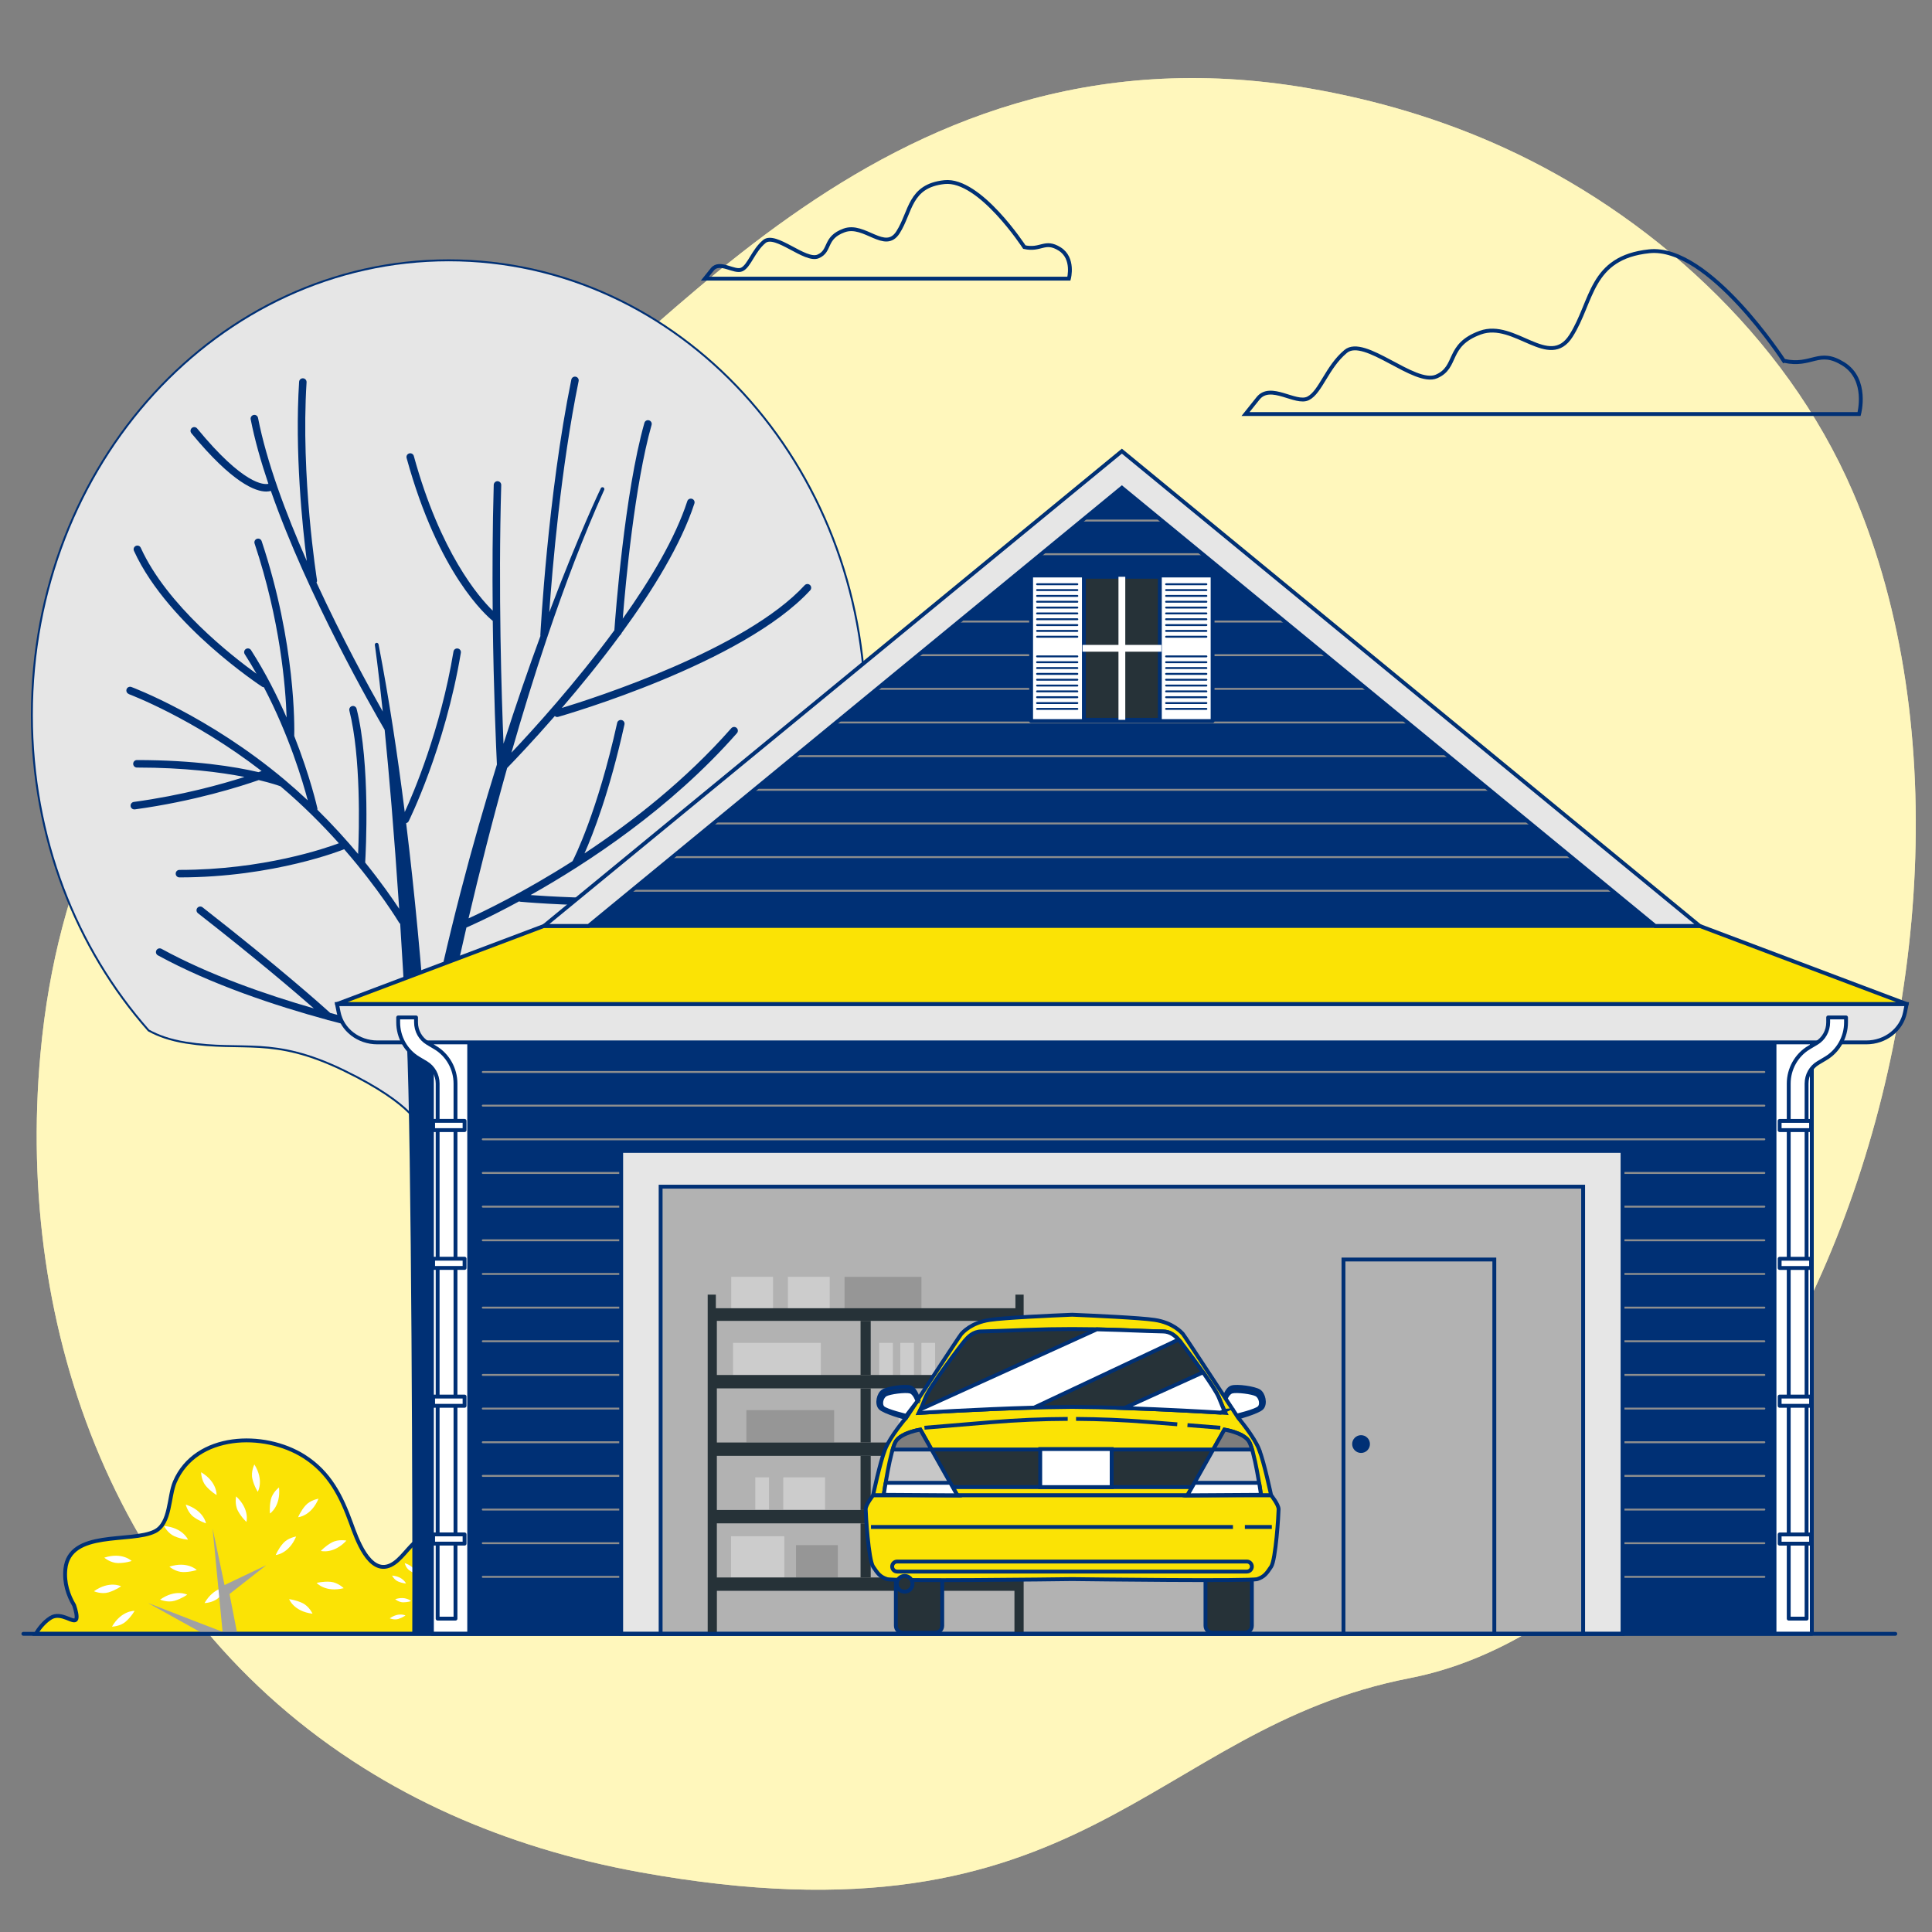 <svg xmlns="http://www.w3.org/2000/svg" viewBox="0 0 500 500"><rect x="0" y="0" width="500" height="500" fill="#808080" stroke="none"/><defs><style>      .cls-1, .cls-2, .cls-3, .cls-4, .cls-5, .cls-6, .cls-7, .cls-8, .cls-9 {        stroke-width: 0px;      }      .cls-1, .cls-10, .cls-11 {        fill: #263238;      }      .cls-12, .cls-13, .cls-14, .cls-15, .cls-16, .cls-10, .cls-17, .cls-18, .cls-19, .cls-11, .cls-20, .cls-21 {        stroke: #003075;      }      .cls-12, .cls-15, .cls-10, .cls-17, .cls-22 {        stroke-linecap: round;        stroke-linejoin: round;      }      .cls-12, .cls-18, .cls-6 {        fill: #fff;      }      .cls-2, .cls-9 {        fill: #fff7bd;      }      .cls-13, .cls-14, .cls-16, .cls-18, .cls-19, .cls-11, .cls-20, .cls-21 {        stroke-miterlimit: 10;      }      .cls-13, .cls-4 {        fill: #e6e6e6;      }      .cls-14 {        fill: #7d7d7d;      }      .cls-15, .cls-21 {        fill: #fbe305;      }      .cls-3 {        fill: #003075;      }      .cls-16, .cls-17, .cls-22 {        fill: none;      }      .cls-17, .cls-22 {        stroke-width: .5px;      }      .cls-5 {        fill: #969696;      }      .cls-19 {        fill: #c7c7c7;      }      .cls-22 {        stroke: #8e8e8e;      }      .cls-20 {        fill: #b2b2b2;      }      .cls-7 {        fill: #ccc;      }      .cls-8 {        fill: #a1a1a1;      }      .cls-9 {        opacity: .7;      }    </style></defs><g id="Background_Simple" data-name="Background Simple"><path class="cls-2" d="M467.68,337.66c-20.95,43.13-57.98,87.91-102.89,96.65-67.84,13.22-83.45,71.18-199.03,50.24-18.02-3.26-34.4-8.37-49.19-15-7.95-3.57-15.44-7.59-22.47-12.01C30.28,417.49,3.91,344.51,10.47,272.68c8.61-94.46,72.73-131.51,114.01-152.7C165.77,98.79,224.84,3.25,338.64,22.83c17.35,2.99,34.39,7.99,50.57,15.39,36.92,16.86,72.6,48.03,90.28,89.01,1.33,3.08,2.57,6.21,3.73,9.39,22.69,62.22,13.02,142.24-15.54,201.04Z"></path><path class="cls-9" d="M467.68,337.66c-20.95,43.13-57.98,87.91-102.89,96.65-67.84,13.22-83.45,71.18-199.03,50.24-18.02-3.26-34.4-8.37-49.19-15-7.95-3.57-15.44-7.59-22.47-12.01C30.28,417.49,3.91,344.51,10.47,272.68c8.61-94.46,72.73-131.51,114.01-152.7C165.77,98.79,224.84,3.25,338.64,22.83c17.35,2.99,34.39,7.99,50.57,15.39,36.92,16.86,72.6,48.03,90.28,89.01,1.33,3.08,2.57,6.21,3.73,9.39,22.69,62.22,13.02,142.24-15.54,201.04Z"></path></g><g id="Clouds"><path class="cls-16" d="M461.67,93.39s-19.44-29.98-34.84-28.36c-15.39,1.62-14.58,12.96-20.25,21.87-5.67,8.91-14.58-4.05-23.49-.81-8.91,3.24-5.67,8.91-11.34,11.34-5.67,2.43-18.63-10.53-23.49-6.48-4.86,4.05-6.48,10.53-9.72,12.15-3.24,1.62-9.72-4.05-12.96,0l-3.24,4.05h158.79s2.43-8.91-4.05-12.96-8.1.81-15.39-.81Z"></path><path class="cls-16" d="M265.1,63.95s-11.54-17.78-20.67-16.82c-9.13.96-8.65,7.69-12.02,12.98-3.36,5.29-8.65-2.4-13.94-.48-5.29,1.92-3.36,5.29-6.73,6.73-3.36,1.44-11.06-6.25-13.94-3.85-2.88,2.4-3.85,6.25-5.77,7.21s-5.77-2.4-7.69,0l-1.92,2.4h94.21s1.44-5.29-2.4-7.69c-3.85-2.4-4.81.48-9.13-.48Z"></path></g><g id="Brushes"><path class="cls-21" d="M182.36,422.83c-.73-6.11-5.47-18.22-12.27-21.62-7.21-3.6-12.61,4.63-25.49,10.55-12.87,5.92-9.52-4.38-22.91-12.36-13.39-7.98-15.19,3.09-20.59,5.66-5.59,2.66-8.89-7.13-10.21-10.76-2.58-7.1-5.58-13.19-12.25-17.41-10.31-6.51-27.94-6-33.39,6.62-1.64,3.79-1.05,10.74-5.16,12.8-6.18,3.09-22.14-.51-23.17,9.78-.36,3.57.71,6.74,2.27,9.37.45,1.37.8,2.81.57,3.51-.51,1.54-3.86-2.06-6.69-.26-1.84,1.17-3.13,2.99-3.81,4.12h173.11Z"></path><path class="cls-6" d="M61.11,387.26s-.44,2.06.48,3.77,2.19,2.84,2.19,2.84c0,0,.92-3.25-2.67-6.61Z"></path><path class="cls-6" d="M43.84,405.45s1.59,1.38,3.53,1.4c1.94.02,3.55-.54,3.55-.54,0,0-2.4-2.37-7.08-.86Z"></path><path class="cls-6" d="M26.99,403.12s1.59,1.38,3.53,1.4,3.55-.54,3.55-.54c0,0-2.4-2.37-7.08-.86Z"></path><path class="cls-6" d="M41.43,413.98s1.93.85,3.79.29,3.23-1.57,3.23-1.57c0,0-3-1.55-7.01,1.28Z"></path><path class="cls-6" d="M24.31,411.81s1.93.85,3.79.29,3.23-1.57,3.23-1.57c0,0-3-1.55-7.01,1.28Z"></path><path class="cls-6" d="M52.94,414.87s2.11-.03,3.56-1.31c1.46-1.28,2.28-2.77,2.28-2.77,0,0-3.37-.17-5.85,4.08Z"></path><path class="cls-6" d="M28.99,420.97s2.11-.03,3.56-1.31c1.46-1.28,2.28-2.77,2.28-2.77,0,0-3.37-.17-5.85,4.08Z"></path><path class="cls-6" d="M48.08,389.39s.48,2.05,2.04,3.2c1.57,1.15,3.19,1.64,3.19,1.64,0,0-.56-3.33-5.24-4.84Z"></path><path class="cls-6" d="M82.43,387.87s-2.09.3-3.37,1.75c-1.28,1.46-1.91,3.04-1.91,3.04,0,0,3.37-.26,5.28-4.79Z"></path><path class="cls-6" d="M89.65,398.71s-2.06-.44-3.77.48c-1.71.93-2.84,2.19-2.84,2.19,0,0,3.25.91,6.61-2.67Z"></path><path class="cls-6" d="M88.95,411.02s-1.49-1.49-3.42-1.65c-1.94-.16-3.58.29-3.58.29,0,0,2.23,2.54,7,1.36Z"></path><path class="cls-6" d="M80.88,417.63s-.85-1.93-2.61-2.76-3.44-1.01-3.44-1.01c0,0,1.18,3.17,6.05,3.77Z"></path><path class="cls-6" d="M76.64,397.65s-2.09.3-3.37,1.75c-1.28,1.46-1.91,3.04-1.91,3.04,0,0,3.37-.26,5.28-4.79Z"></path><path class="cls-6" d="M42.46,394.93s.93,1.89,2.71,2.66,3.48.87,3.48.87c0,0-1.3-3.12-6.19-3.53Z"></path><path class="cls-6" d="M72.2,384.96s-1.69,1.26-2.11,3.15-.22,3.58-.22,3.58c0,0,2.83-1.85,2.34-6.74Z"></path><path class="cls-6" d="M65.83,379s-.96,1.88-.5,3.76c.45,1.89,1.38,3.31,1.38,3.31,0,0,1.72-2.91-.88-7.07Z"></path><path class="cls-6" d="M52.05,381.01s0,2.11,1.26,3.58c1.26,1.47,2.74,2.32,2.74,2.32,0,0,.21-3.37-4-5.9Z"></path><path class="cls-6" d="M112.3,403.3s-.26,1.2.28,2.19,1.27,1.65,1.27,1.65c0,0,.53-1.89-1.55-3.84Z"></path><path class="cls-6" d="M102.28,413.87s.92.8,2.05.81c1.13,0,2.06-.31,2.06-.31,0,0-1.39-1.38-4.11-.5Z"></path><path class="cls-6" d="M100.87,418.82s1.12.49,2.2.17c1.08-.33,1.87-.91,1.87-.91,0,0-1.74-.9-4.07.74Z"></path><path class="cls-6" d="M107.56,419.34s1.22-.02,2.07-.76c.85-.75,1.32-1.61,1.32-1.61,0,0-1.96-.1-3.39,2.37Z"></path><path class="cls-6" d="M104.74,404.54s.28,1.19,1.19,1.86c.91.67,1.85.95,1.85.95,0,0-.32-1.93-3.04-2.81Z"></path><path class="cls-6" d="M124.68,403.66s-1.21.17-1.96,1.02c-.74.85-1.11,1.76-1.11,1.76,0,0,1.96-.15,3.07-2.78Z"></path><path class="cls-6" d="M128.88,409.95s-1.2-.26-2.19.28c-.99.54-1.65,1.27-1.65,1.27,0,0,1.89.53,3.84-1.55Z"></path><path class="cls-6" d="M128.47,417.1s-.86-.87-1.99-.96c-1.12-.09-2.08.17-2.08.17,0,0,1.29,1.47,4.06.79Z"></path><path class="cls-6" d="M123.78,420.94s-.5-1.12-1.51-1.6c-1.02-.48-2-.58-2-.58,0,0,.68,1.84,3.51,2.19Z"></path><path class="cls-6" d="M121.32,409.34s-1.21.17-1.96,1.02c-.74.85-1.11,1.76-1.11,1.76,0,0,1.96-.15,3.07-2.78Z"></path><path class="cls-6" d="M101.47,407.76s.54,1.1,1.58,1.54c1.04.45,2.02.51,2.02.51,0,0-.75-1.81-3.6-2.05Z"></path><path class="cls-6" d="M118.74,401.97s-.98.73-1.23,1.83c-.25,1.1-.13,2.08-.13,2.08,0,0,1.64-1.07,1.36-3.91Z"></path><path class="cls-6" d="M115.05,398.51s-.56,1.09-.29,2.19c.26,1.1.8,1.92.8,1.92,0,0,1-1.69-.51-4.11Z"></path><path class="cls-6" d="M107.04,399.67s0,1.22.73,2.08c.73.86,1.59,1.35,1.59,1.35,0,0,.12-1.96-2.32-3.43Z"></path><path class="cls-6" d="M162.1,407.95s-.26,1.2.28,2.19c.54.99,1.27,1.65,1.27,1.65,0,0,.53-1.89-1.55-3.84Z"></path><path class="cls-6" d="M152.08,418.52s.92.8,2.05.81c1.13,0,2.06-.31,2.06-.31,0,0-1.39-1.38-4.11-.5Z"></path><path class="cls-6" d="M154.54,409.19s.28,1.19,1.19,1.86c.91.67,1.85.95,1.85.95,0,0-.32-1.93-3.04-2.81Z"></path><path class="cls-6" d="M174.48,408.31s-1.21.17-1.96,1.02c-.74.85-1.11,1.76-1.11,1.76,0,0,1.96-.15,3.07-2.78Z"></path><path class="cls-6" d="M178.68,414.6s-1.2-.26-2.19.28c-.99.54-1.65,1.27-1.65,1.27,0,0,1.89.53,3.84-1.55Z"></path><path class="cls-6" d="M178.27,421.75s-.86-.87-1.99-.96c-1.12-.09-2.08.17-2.08.17,0,0,1.29,1.47,4.06.79Z"></path><path class="cls-6" d="M171.12,413.99s-1.21.17-1.96,1.02c-.74.85-1.11,1.76-1.11,1.76,0,0,1.96-.15,3.07-2.78Z"></path><path class="cls-6" d="M151.27,412.41s.54,1.1,1.58,1.54c1.04.45,2.02.51,2.02.51,0,0-.75-1.81-3.6-2.05Z"></path><path class="cls-6" d="M168.54,406.62s-.98.73-1.23,1.83c-.25,1.1-.13,2.08-.13,2.08,0,0,1.64-1.07,1.36-3.91Z"></path><path class="cls-6" d="M164.84,403.16s-.56,1.09-.29,2.19c.26,1.1.8,1.92.8,1.92,0,0,1-1.69-.51-4.11Z"></path><path class="cls-6" d="M156.84,404.32s0,1.22.73,2.08c.73.86,1.59,1.35,1.59,1.35,0,0,.12-1.96-2.32-3.43Z"></path><polygon class="cls-8" points="56.82 422.83 61.41 422.83 59.4 412.53 68.92 405.06 58.11 410.21 55.02 395.54 57.6 422.31 50.9 419.74 38.29 414.85 52.19 422.57 56.82 422.83"></polygon><polygon class="cls-8" points="113.72 408.93 107.54 422.31 110.11 422.57 111.66 418.71 118.54 417.47 112.17 416.13 113.72 408.93"></polygon><polygon class="cls-8" points="159.28 415.36 162.89 422.57 163.51 418.67 159.28 415.36"></polygon><polygon class="cls-8" points="166 422.83 166.52 417.58 171.12 414.07 166.79 414.84 167.52 407.38 162.89 422.57 164.43 422.83 166 422.83"></polygon></g><g id="Tree"><path class="cls-21" d="M48.12,269.58c15.06,2.41,22.29-1.81,40.97,7.23,18.68,9.04,19.88,15.06,19.88,15.06,0,0,19.88-27.11,42.17-30.73,14.48-2.35,39.38-7.24,57.54-16.16,9.57-17.55,15.07-38.04,15.07-59.95,0-64.85-48.19-117.41-107.63-117.41S8.5,120.19,8.5,185.04c0,31.63,11.47,60.34,30.12,81.45,2.36,1.31,5.45,2.44,9.51,3.09Z"></path><path class="cls-4" d="M48.12,269.58c15.06,2.41,22.29-1.81,40.97,7.23,18.68,9.04,19.88,15.06,19.88,15.06,0,0,19.88-27.11,42.17-30.73,14.48-2.35,39.38-7.24,57.54-16.16,9.57-17.55,15.07-38.04,15.07-59.95,0-64.85-48.19-117.41-107.63-117.41S8.5,120.19,8.5,185.04c0,31.63,11.47,60.34,30.12,81.45,2.36,1.31,5.45,2.44,9.51,3.09Z"></path><path class="cls-3" d="M33.32,179.63c.18.07,16.62,6.22,34.38,19.91-.21.08-.48.18-.8.29-6.12-1.43-16.56-3.13-31.46-3.13-.54,0-.97.43-.97.97s.43.97.97.97c12.31,0,21.6,1.21,27.83,2.43-5.78,1.86-16.1,4.76-28.64,6.47-.53.07-.9.56-.83,1.09.07.49.48.84.96.84.04,0,.09,0,.13,0,15.36-2.1,27.45-5.97,32.08-7.59,3.24.77,5.12,1.43,5.62,1.61,5.8,4.89,10.85,9.99,15.11,14.74-3.31,1.25-19.55,6.9-41.26,6.9-.54,0-.97.43-.97.97s.43.97.97.97c24.64,0,42.44-7.21,42.63-7.29,9.11,10.45,14.13,18.87,14.21,18.99.07.13.18.22.29.3.48,7.53.96,15.66,1.43,24.45.06,1.09.11,2.19.17,3.29-3.02-.59-10.39-2.13-19.7-4.66-1.74-1.58-13.03-11.71-33.05-27.34-.42-.33-1.03-.25-1.36.17-.33.42-.25,1.03.17,1.36,15.1,11.79,25.21,20.44,29.99,24.63-12.3-3.54-27.04-8.64-39.43-15.42-.47-.26-1.06-.08-1.31.38-.26.47-.09,1.06.38,1.31,13.87,7.59,30.64,13.1,43.74,16.67.14.08.3.13.46.13,0,0,.01,0,.02,0,9.81,2.66,17.48,4.22,20.19,4.75,1.25,26.56,1.54,127.86,1.43,153.81h7.62c-.5-19.99-1.36-114.55-2.84-138.38.46-2.61,3.65-20.17,9.23-44.18.63-.27,5.88-2.55,13.64-6.77.1.05.21.09.33.1.21.02,10.73,1,24.35,1s31-1.02,43.7-5.1c.51-.16.79-.71.63-1.22-.16-.51-.71-.79-1.22-.63-21.33,6.86-55.48,4.91-64.83,4.22,14.62-8.21,36.19-22.31,53.41-41.9.35-.4.31-1.01-.09-1.37-.4-.35-1.01-.31-1.37.09-11.83,13.46-25.74,24.3-37.99,32.39,2.17-4.89,6.47-15.82,10.34-33.35.12-.52-.21-1.04-.74-1.15-.52-.12-1.04.21-1.15.74-5.11,23.11-11.1,34.92-11.55,35.78-12.78,8.16-23.28,13.15-26.91,14.8,2.78-11.84,6.12-25.14,9.99-38.91,1.9-1.96,6.56-6.83,12.33-13.44.17.15.39.24.62.24.09,0,.18-.01.27-.04,1.94-.56,47.82-13.82,65.21-32.75.36-.39.34-1.01-.06-1.37-.39-.36-1-.34-1.37.06-15.32,16.67-54.76,29.3-62.85,31.76,4.71-5.48,10.01-11.95,15.06-18.83.2-.13.34-.32.4-.55,8.03-10.98,15.41-22.95,18.85-33.53.17-.51-.11-1.05-.62-1.22-.51-.16-1.06.11-1.22.62-3.11,9.56-9.52,20.31-16.7,30.4.74-9.28,3.09-34.69,7.46-50.14.15-.51-.15-1.05-.67-1.19-.51-.15-1.05.15-1.19.67-5.14,18.14-7.49,49.72-7.77,53.66-10.1,13.75-21.18,25.91-26.64,31.68,2.83-9.89,5.92-19.97,9.27-29.89.06-.11.1-.22.12-.35,4.44-13.15,9.32-26.02,14.62-37.78.11-.24,0-.52-.24-.64-.24-.11-.53-.01-.64.23-.13.26-5.72,11.96-13.34,32.09.81-11.47,3-37.32,7.6-59.82.11-.52-.23-1.04-.75-1.14-.52-.11-1.04.23-1.14.75-6.12,29.95-8,65.77-8.02,66.13,0,.07.02.14.03.21-3.01,8.19-6.26,17.54-9.56,27.89-.5-12.15-1.38-39.55-.59-66.94.02-.53-.41-.98-.94-1-.5-.03-.98.41-1,.94-.32,11.2-.37,22.4-.27,32.57-3.6-3.53-13.56-15.05-20.41-40.02-.14-.52-.67-.82-1.19-.68-.52.14-.82.67-.68,1.19,8.25,30.06,20.67,40.84,22.3,42.15.22,18.44.87,33.02,1.07,37.17-6.38,20.53-12.86,44.64-18.15,71.2-1.35-18.67-3.09-37.64-5.34-56.02.28-.06.52-.23.66-.51.09-.19,9.39-18.91,13.5-43.58.09-.53-.27-1.03-.8-1.11-.53-.09-1.03.27-1.11.8-3.4,20.39-10.37,36.65-12.61,41.52-1.89-15.07-4.13-29.7-6.78-43.39-.05-.26-.29-.43-.56-.39-.26.04-.44.29-.4.55.02.13.84,5.68,2.05,17.22-3.64-6.43-10.55-19.04-17.15-33.37.11-.19.17-.4.13-.63-.04-.26-4.25-26.79-2.7-51.21.03-.53-.37-.99-.9-1.03-.53-.04-.99.37-1.03.9-1.15,18.12.84,37.37,1.99,46.39-5.47-12.43-10.4-25.67-12.62-37.04-.1-.53-.6-.87-1.14-.76-.52.1-.87.61-.76,1.14,1.03,5.25,2.63,10.9,4.58,16.68-1.18.26-6.42.28-18.44-14.33-.34-.41-.95-.47-1.36-.13-.41.34-.47.95-.13,1.36,10.66,12.94,16.6,15.1,19.38,15.1.51,0,.89-.08,1.19-.17,9.51,27.18,26.44,56.68,29.45,61.83,1.1,11.02,2.43,26.33,3.76,46.32-1.69-2.56-4.66-6.85-8.8-11.97.15-2.53,1.39-25.46-2.22-39.79-.13-.52-.66-.83-1.17-.7-.52.13-.83.66-.7,1.18,3.01,11.95,2.54,30.63,2.26,37.09-3.01-3.59-6.53-7.49-10.54-11.44.02-.12.02-.26,0-.39-.03-.13-1.81-8.11-5.99-18.7.06-2.16.4-23.89-8.43-50.42-.17-.51-.71-.78-1.22-.61-.51.17-.78.72-.61,1.22,6.62,19.88,8.03,37.01,8.29,45.04-2.43-5.58-5.47-11.61-9.21-17.45-.29-.45-.89-.58-1.34-.29-.45.29-.58.89-.29,1.34,1.07,1.68,2.09,3.37,3.04,5.06-6.34-4.57-23.17-17.68-29.95-32.6-.22-.49-.79-.7-1.28-.48-.49.22-.7.8-.48,1.28,4.52,9.94,13.29,18.97,19.86,24.79,7.09,6.29,13.21,10.31,13.27,10.35.15.1.32.14.49.15,6.53,12.47,10.05,24.34,11.36,29.29-1.88-1.77-3.86-3.54-5.93-5.28-19.74-16.61-39.53-24-39.72-24.07-.5-.18-1.06.07-1.24.57-.18.5.07,1.06.57,1.24Z"></path></g><g id="Garage"><rect class="cls-12" x="111.78" y="264.03" width="357.12" height="158.79"></rect><rect class="cls-3" x="120.93" y="264.03" width="338.81" height="158.79"></rect><polygon class="cls-3" points="152.33 239.63 428.34 239.63 290.34 126.23 152.33 239.63"></polygon><line class="cls-22" x1="271.58" y1="134.72" x2="306.46" y2="134.72"></line><line class="cls-22" x1="263.88" y1="143.43" x2="317.78" y2="143.43"></line><line class="cls-17" x1="251.65" y1="152.14" x2="327.75" y2="152.14"></line><line class="cls-22" x1="243.04" y1="160.85" x2="338.62" y2="160.85"></line><line class="cls-22" x1="230.81" y1="169.56" x2="348.58" y2="169.56"></line><line class="cls-22" x1="220.84" y1="178.27" x2="359" y2="178.27"></line><line class="cls-22" x1="210.88" y1="186.98" x2="369.42" y2="186.98"></line><line class="cls-22" x1="200.01" y1="195.69" x2="380.74" y2="195.69"></line><line class="cls-22" x1="189.14" y1="204.4" x2="392.07" y2="204.4"></line><line class="cls-22" x1="178.26" y1="213.11" x2="401.58" y2="213.11"></line><line class="cls-22" x1="169.21" y1="221.82" x2="412.91" y2="221.82"></line><line class="cls-22" x1="156.97" y1="230.53" x2="423.32" y2="230.53"></line><path class="cls-13" d="M483.02,269.77H97.65c-4.9,0-9.11-3.27-10.01-7.78l-.43-2.15h406.24l-.43,2.15c-.9,4.51-5.1,7.78-10.01,7.78Z"></path><polygon class="cls-15" points="140.8 239.63 87.22 259.84 493.46 259.84 439.87 239.63 140.8 239.63"></polygon><line class="cls-22" x1="124.95" y1="277.43" x2="456.61" y2="277.43"></line><line class="cls-22" x1="124.95" y1="286.14" x2="456.61" y2="286.14"></line><line class="cls-22" x1="124.95" y1="294.85" x2="456.61" y2="294.85"></line><line class="cls-22" x1="124.95" y1="303.56" x2="456.61" y2="303.56"></line><line class="cls-22" x1="124.95" y1="312.28" x2="456.61" y2="312.28"></line><line class="cls-22" x1="124.95" y1="320.99" x2="456.61" y2="320.99"></line><line class="cls-22" x1="124.95" y1="329.7" x2="456.61" y2="329.7"></line><line class="cls-22" x1="124.95" y1="338.41" x2="456.61" y2="338.41"></line><line class="cls-22" x1="124.95" y1="347.12" x2="456.61" y2="347.12"></line><line class="cls-22" x1="124.95" y1="355.83" x2="456.61" y2="355.83"></line><line class="cls-22" x1="124.95" y1="364.54" x2="456.61" y2="364.54"></line><line class="cls-22" x1="124.95" y1="373.25" x2="456.61" y2="373.25"></line><line class="cls-22" x1="124.95" y1="381.96" x2="456.61" y2="381.96"></line><line class="cls-22" x1="124.95" y1="390.67" x2="456.61" y2="390.67"></line><line class="cls-22" x1="124.95" y1="399.38" x2="456.61" y2="399.38"></line><line class="cls-22" x1="124.95" y1="408.09" x2="456.61" y2="408.09"></line><rect class="cls-13" x="160.76" y="297.86" width="259.15" height="124.96"></rect><rect class="cls-20" x="170.97" y="307.11" width="238.74" height="115.71"></rect><polygon class="cls-13" points="290.34 116.76 140.8 239.63 152.33 239.63 290.34 126.23 428.34 239.63 439.87 239.63 290.34 116.76"></polygon><rect class="cls-12" x="266.85" y="148.94" width="46.97" height="37.67"></rect><rect class="cls-10" x="280.51" y="149.27" width="19.66" height="37.02"></rect><rect class="cls-6" x="289.46" y="149.27" width="1.76" height="37.02"></rect><rect class="cls-6" x="280.15" y="166.9" width="20.42" height="1.76"></rect><line class="cls-17" x1="268.4" y1="151.2" x2="278.81" y2="151.2"></line><line class="cls-17" x1="268.4" y1="152.71" x2="278.81" y2="152.71"></line><line class="cls-17" x1="268.4" y1="154.22" x2="278.81" y2="154.22"></line><line class="cls-17" x1="268.4" y1="155.73" x2="278.81" y2="155.73"></line><line class="cls-17" x1="268.4" y1="157.24" x2="278.81" y2="157.24"></line><line class="cls-17" x1="268.4" y1="158.75" x2="278.81" y2="158.75"></line><line class="cls-17" x1="268.4" y1="160.26" x2="278.81" y2="160.26"></line><line class="cls-17" x1="268.4" y1="161.77" x2="278.81" y2="161.77"></line><line class="cls-17" x1="268.4" y1="163.28" x2="278.81" y2="163.28"></line><line class="cls-17" x1="268.4" y1="164.79" x2="278.81" y2="164.79"></line><line class="cls-17" x1="268.4" y1="169.87" x2="278.81" y2="169.87"></line><line class="cls-17" x1="268.4" y1="171.38" x2="278.81" y2="171.38"></line><line class="cls-17" x1="268.4" y1="172.89" x2="278.81" y2="172.89"></line><line class="cls-17" x1="268.4" y1="174.4" x2="278.81" y2="174.4"></line><line class="cls-17" x1="268.4" y1="175.91" x2="278.81" y2="175.91"></line><line class="cls-17" x1="268.4" y1="177.42" x2="278.81" y2="177.42"></line><line class="cls-17" x1="268.4" y1="178.93" x2="278.81" y2="178.93"></line><line class="cls-17" x1="268.4" y1="180.44" x2="278.81" y2="180.44"></line><line class="cls-17" x1="268.4" y1="181.95" x2="278.81" y2="181.95"></line><line class="cls-17" x1="268.4" y1="183.46" x2="278.81" y2="183.46"></line><line class="cls-17" x1="301.79" y1="151.2" x2="312.21" y2="151.2"></line><line class="cls-17" x1="301.79" y1="152.71" x2="312.21" y2="152.71"></line><line class="cls-17" x1="301.79" y1="154.22" x2="312.21" y2="154.22"></line><line class="cls-17" x1="301.79" y1="155.73" x2="312.21" y2="155.73"></line><line class="cls-17" x1="301.79" y1="157.24" x2="312.21" y2="157.24"></line><line class="cls-17" x1="301.79" y1="158.75" x2="312.21" y2="158.75"></line><line class="cls-17" x1="301.79" y1="160.26" x2="312.21" y2="160.26"></line><line class="cls-17" x1="301.79" y1="161.77" x2="312.21" y2="161.77"></line><line class="cls-17" x1="301.79" y1="163.28" x2="312.21" y2="163.28"></line><line class="cls-17" x1="301.79" y1="164.79" x2="312.21" y2="164.79"></line><line class="cls-17" x1="301.79" y1="169.87" x2="312.21" y2="169.87"></line><line class="cls-17" x1="301.79" y1="171.38" x2="312.21" y2="171.38"></line><line class="cls-17" x1="301.79" y1="172.89" x2="312.21" y2="172.89"></line><line class="cls-17" x1="301.79" y1="174.4" x2="312.21" y2="174.4"></line><line class="cls-17" x1="301.79" y1="175.91" x2="312.21" y2="175.91"></line><line class="cls-17" x1="301.79" y1="177.42" x2="312.21" y2="177.42"></line><line class="cls-17" x1="301.79" y1="178.93" x2="312.21" y2="178.93"></line><line class="cls-17" x1="301.79" y1="180.44" x2="312.21" y2="180.44"></line><line class="cls-17" x1="301.79" y1="181.95" x2="312.21" y2="181.95"></line><line class="cls-17" x1="301.79" y1="183.46" x2="312.21" y2="183.46"></line><path class="cls-12" d="M472.52,273.9l-2.01,1.2c-1.83,1.09-2.97,3.13-2.97,5.33v138.47h-4.62v-138.47c0-3.82,2.01-7.39,5.23-9.31l2.01-1.2c1.83-1.09,2.97-3.13,2.97-5.33v-1.28h4.62v1.28c0,3.82-2.01,7.39-5.23,9.31Z"></path><rect class="cls-12" x="460.56" y="290.08" width="8.14" height="2.39" transform="translate(929.27 582.55) rotate(180)"></rect><rect class="cls-12" x="460.56" y="325.75" width="8.14" height="2.39" transform="translate(929.27 653.9) rotate(180)"></rect><rect class="cls-12" x="460.56" y="361.43" width="8.14" height="2.39" transform="translate(929.27 725.25) rotate(180)"></rect><rect class="cls-12" x="460.56" y="397.1" width="8.14" height="2.39" transform="translate(929.27 796.6) rotate(180)"></rect><rect class="cls-7" x="189.19" y="397.58" width="13.8" height="10.64"></rect><rect class="cls-5" x="206.01" y="399.88" width="10.82" height="8.34"></rect><rect class="cls-7" x="241.24" y="399.88" width="10.82" height="8.34"></rect><rect class="cls-7" x="202.71" y="382.34" width="10.82" height="8.34"></rect><rect class="cls-7" x="232.95" y="382.34" width="10.82" height="8.34"></rect><rect class="cls-7" x="189.24" y="330.44" width="10.82" height="8.34"></rect><rect class="cls-7" x="203.91" y="330.44" width="10.82" height="8.34"></rect><rect class="cls-5" x="218.57" y="330.44" width="19.9" height="8.34"></rect><rect class="cls-5" x="245.89" y="382.34" width="10.82" height="8.34"></rect><rect class="cls-7" x="232.56" y="364.94" width="22.71" height="8.34"></rect><rect class="cls-7" x="189.72" y="347.54" width="22.71" height="8.34"></rect><rect class="cls-7" x="227.53" y="347.54" width="3.55" height="8.34"></rect><rect class="cls-7" x="232.99" y="347.54" width="3.55" height="8.34"></rect><rect class="cls-7" x="238.46" y="347.54" width="3.55" height="8.34"></rect><rect class="cls-7" x="195.47" y="382.34" width="3.55" height="8.34"></rect><rect class="cls-5" x="193.17" y="364.94" width="22.71" height="8.34"></rect><rect class="cls-7" x="241.51" y="360.77" width="13.76" height="4.17"></rect><rect class="cls-7" x="229.16" y="396.67" width="10.82" height="11.55"></rect><rect class="cls-1" x="222.71" y="341.84" width="2.63" height="14.01"></rect><rect class="cls-1" x="222.71" y="359.31" width="2.63" height="14.01"></rect><rect class="cls-1" x="222.71" y="376.77" width="2.63" height="14.01"></rect><path class="cls-1" d="M262.79,335.05v3.52h-77.53v-3.52h-2.11v87.4h2.38v-10.75h77.01v10.75h2.38v-87.4h-2.11ZM262.53,408.25h-77.01v-14.01h77.01v14.01ZM262.53,390.78h-77.01v-14.01h77.01v14.01ZM262.53,373.32h-77.01v-14.01h77.01v14.01ZM262.53,355.85h-77.01v-14.01h77.01v14.01Z"></path><rect class="cls-1" x="222.71" y="394.24" width="2.63" height="14.01"></rect><rect class="cls-20" x="347.69" y="325.96" width="39.04" height="96.86"></rect><path class="cls-3" d="M354.54,373.72c0-1.27-1.03-2.3-2.3-2.3s-2.3,1.03-2.3,2.3,1.03,2.3,2.3,2.3,2.3-1.03,2.3-2.3Z"></path><path class="cls-12" d="M108.28,273.9l2.01,1.2c1.83,1.09,2.97,3.13,2.97,5.33v138.47h4.62v-138.47c0-3.82-2.01-7.39-5.23-9.31l-2.01-1.2c-1.83-1.09-2.97-3.13-2.97-5.33v-1.28h-4.62v1.28c0,3.82,2.01,7.39,5.23,9.31Z"></path><rect class="cls-12" x="112.09" y="290.08" width="8.14" height="2.39"></rect><rect class="cls-12" x="112.09" y="325.75" width="8.14" height="2.39"></rect><rect class="cls-12" x="112.09" y="361.43" width="8.14" height="2.39"></rect><rect class="cls-12" x="112.09" y="397.1" width="8.14" height="2.39"></rect></g><g id="Floor"><line class="cls-12" x1="490.5" y1="422.83" x2="6.05" y2="422.83"></line></g><g id="Car"><path class="cls-11" d="M316.73,362.19s.65-2.71,2.06-3.14c1.41-.43,5.85.22,7.04.97,1.19.76,1.73,3.25.76,4.33s-6.66,2.63-6.66,2.63l-3.19-4.79Z"></path><path class="cls-18" d="M316.96,362.62s.59-2.14,1.86-2.49c1.27-.34,5.3.17,6.37.77,1.08.6,1.57,2.57.69,3.43-.88.86-6.03,2.08-6.03,2.08l-2.89-3.79Z"></path><path class="cls-21" d="M325.87,375.13c-1.32-3.35-5.39-8.15-5.39-8.15,0,0-14.02-21.44-14.38-21.8s-2.52-2.88-7.31-3.59c-3.71-.56-15.99-1.11-21.33-1.34-5.34.22-17.61.78-21.33,1.34-4.79.72-6.95,3.23-7.31,3.59-.36.36-14.38,21.8-14.38,21.8,0,0-4.07,4.79-5.39,8.15-1.32,3.35-3.11,11.86-3.11,11.86h103.03s-1.8-8.51-3.11-11.86Z"></path><path class="cls-11" d="M315.45,361.71c-1.2-3-9.34-13.78-10.18-14.74-.84-.96-2.16-2.4-4.31-2.4-.95,0-6.05-.18-11.48-.39-8-.31-16.01-.31-24.01,0-5.43.21-10.53.39-11.48.39-2.16,0-3.47,1.44-4.31,2.4-.84.96-8.99,11.74-10.18,14.74-1.2,3-1.68,3.95-1.68,3.95,0,0,22.57-1.45,39.66-1.55,17.09.1,39.66,1.55,39.66,1.55,0,0-.48-.96-1.68-3.95Z"></path><path class="cls-11" d="M314.68,403.8h6.6c1.49,0,2.7,1.21,2.7,2.7v14.24c0,1-.81,1.81-1.81,1.81h-8.38c-1,0-1.81-.81-1.81-1.81v-14.24c0-1.49,1.21-2.7,2.7-2.7Z"></path><path class="cls-11" d="M234.55,403.8h6.6c1.49,0,2.7,1.21,2.7,2.7v14.24c0,1-.81,1.81-1.81,1.81h-8.38c-1,0-1.81-.81-1.81-1.81v-14.24c0-1.49,1.21-2.7,2.7-2.7Z"></path><path class="cls-21" d="M328.99,386.99h-103.03s-1.92,2.4-1.92,3.59.72,13.06,1.92,14.86c1.2,1.8,1.8,2.64,3.59,3.23,1.7.57,43.61.06,47.92,0,4.31.05,46.22.56,47.92,0,1.8-.6,2.4-1.44,3.59-3.23s1.92-13.66,1.92-14.86-1.92-3.59-1.92-3.59Z"></path><rect class="cls-11" x="241.08" y="375.13" width="74.74" height="9.73"></rect><path class="cls-19" d="M247.76,386.99l-9.58-17.01s-4.67.72-6.23,2.88c-1.56,2.16-3.23,14.02-3.23,14.02l19.05.12Z"></path><path class="cls-14" d="M241.08,375.13l-2.9-5.15s-4.67.72-6.23,2.88c-.31.43-.63,1.25-.93,2.28h10.06Z"></path><path class="cls-18" d="M229.2,383.75c-.3,1.82-.49,3.11-.49,3.11l19.05.12-1.82-3.23h-16.74Z"></path><path class="cls-19" d="M307.3,386.99l9.58-17.01s4.67.72,6.23,2.88c1.56,2.16,3.23,14.02,3.23,14.02l-19.05.12Z"></path><path class="cls-14" d="M313.98,375.13l2.9-5.15s4.67.72,6.23,2.88c.31.43.63,1.25.93,2.28h-10.06Z"></path><path class="cls-18" d="M325.87,383.75c.3,1.82.49,3.11.49,3.11l-19.05.12,1.82-3.23h16.74Z"></path><path class="cls-16" d="M276.32,367.21c-6.63.02-13.26.31-19.87.86l-17.2,1.43"></path><path class="cls-16" d="M304.67,368.61l-7.85-.62c-6.1-.49-12.22-.74-18.34-.78"></path><line class="cls-16" x1="315.81" y1="369.5" x2="307.32" y2="368.82"></line><rect class="cls-18" x="269.21" y="375.01" width="18.49" height="9.85"></rect><line class="cls-18" x1="322.17" y1="395.18" x2="329.15" y2="395.18"></line><line class="cls-18" x1="225.41" y1="395.18" x2="319.09" y2="395.18"></line><path class="cls-11" d="M236.16,409.89c0-1.13-.91-2.04-2.04-2.04s-2.04.91-2.04,2.04.91,2.04,2.04,2.04,2.04-.91,2.04-2.04Z"></path><path class="cls-11" d="M237.66,362.19s-.65-2.71-2.06-3.14c-1.41-.43-5.85.22-7.04.97-1.19.76-1.73,3.25-.76,4.33.97,1.08,6.66,2.63,6.66,2.63l3.19-4.79Z"></path><path class="cls-18" d="M237.42,362.62s-.59-2.14-1.86-2.49c-1.27-.34-5.29.17-6.37.77-1.08.6-1.57,2.57-.69,3.43.88.86,6.03,2.08,6.03,2.08l2.89-3.79Z"></path><path class="cls-18" d="M305.01,346.69c-.84-.93-2.11-2.11-4.06-2.11-.95,0-6.05-.18-11.48-.39-1.87-.07-3.74-.12-5.61-.16l-45.62,20.7c-.3.68-.43.94-.43.94,0,0,15.01-.97,29.81-1.38l37.38-17.6Z"></path><path class="cls-18" d="M316.87,365.12c-.25-.57-.71-1.62-1.42-3.41-.5-1.25-2.21-3.86-4.1-6.55l-20.36,9.24c10.98.37,21.38.97,24.89,1.19l1-.47Z"></path><path class="cls-16" d="M322.68,406.72h-90.49c-.72,0-1.3-.58-1.3-1.3h0c0-.72.58-1.3,1.3-1.3h90.49c.72,0,1.3.58,1.3,1.3h0c0,.72-.58,1.3-1.3,1.3Z"></path></g></svg>